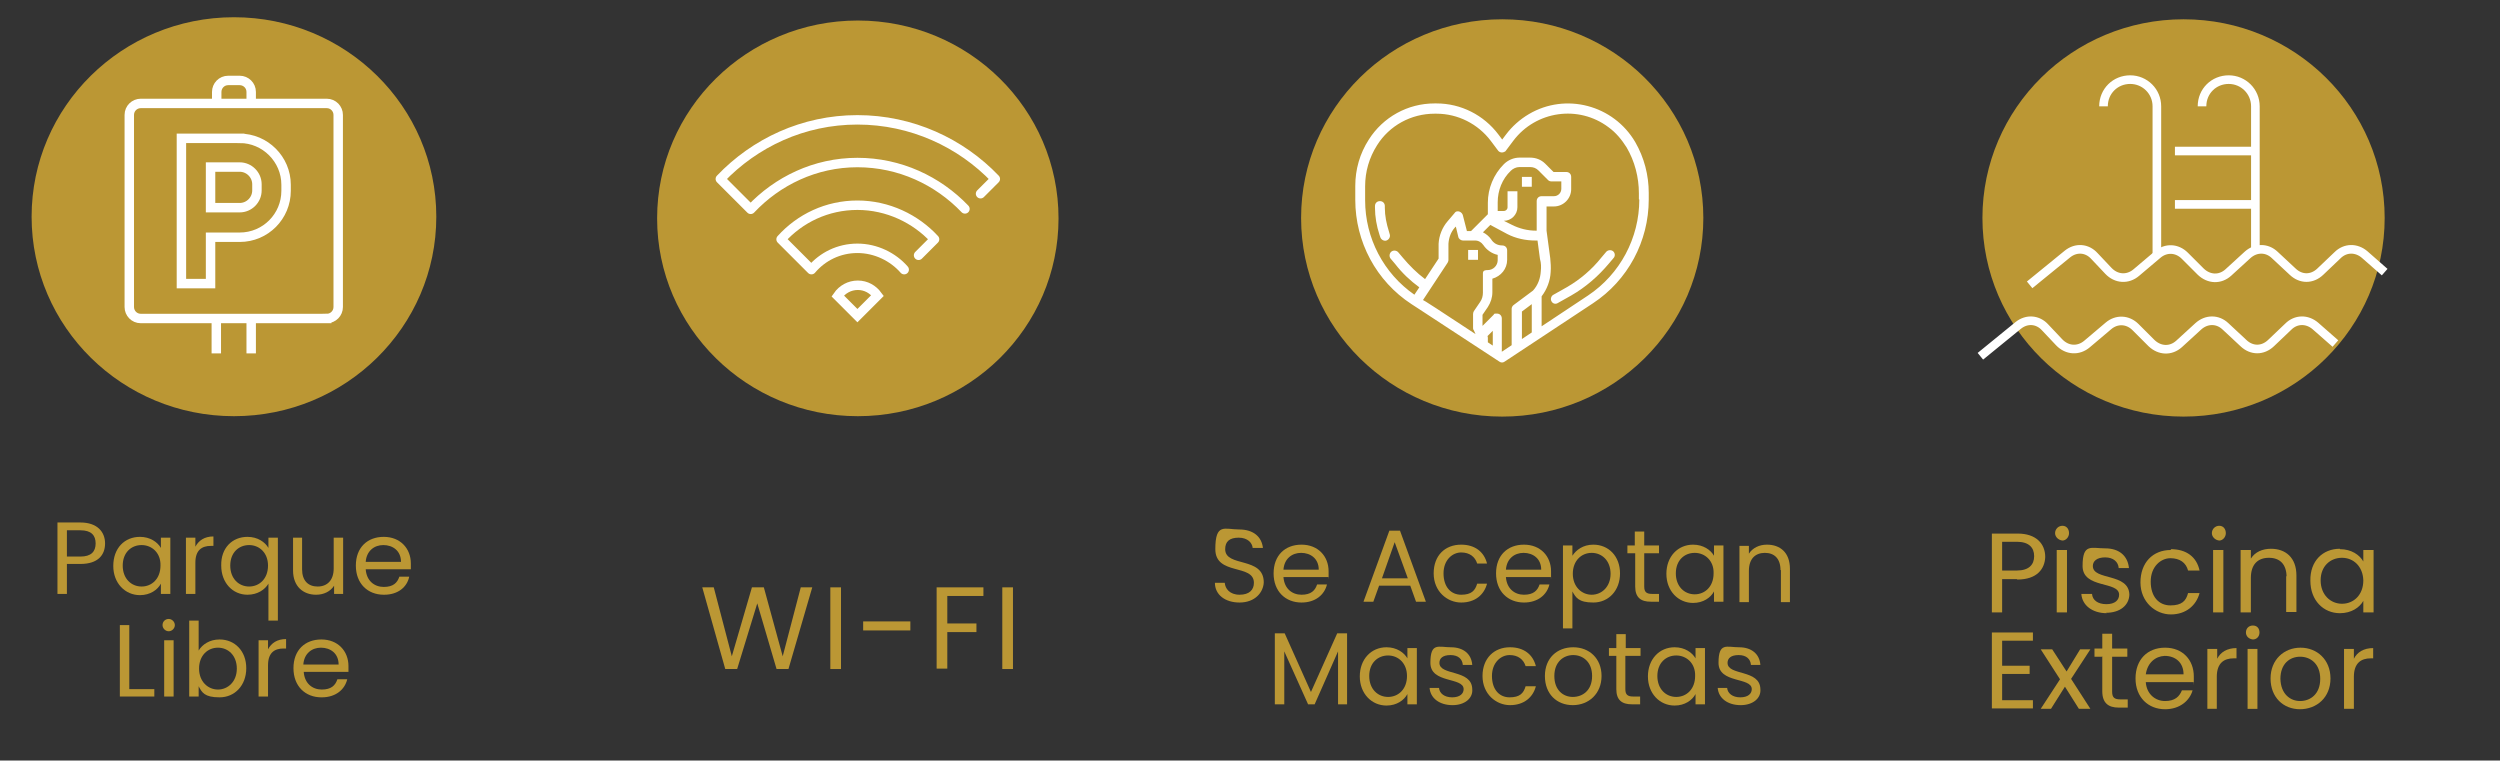 <?xml version="1.0" encoding="UTF-8"?> <svg xmlns="http://www.w3.org/2000/svg" id="Layer_1" version="1.1" viewBox="0 0 609.1 185.3"><rect x="0" y="0" width="609.1" height="185.3" fill="#333333" stroke="none"/><defs><style> .st0 { fill: #bb9734; } .st1, .st2 { stroke-linejoin: round; } .st1, .st2, .st3, .st4 { fill: none; stroke: #fff; } .st1, .st3 { stroke-linecap: round; stroke-width: 2.3px; } .st5 { fill: #fff; } .st2 { stroke-width: 2.1px; } .st3, .st4 { stroke-miterlimit: 10; } .st4 { stroke-width: 2.3px; } </style></defs><ellipse class="st0" cx="366" cy="53.1" rx="49" ry="48.4"></ellipse><g><path class="st0" d="M171.1,143.1h2.8l4.4,16.8,4.9-16.8h2.9l4.6,16.8,4.4-16.8h2.8l-5.8,19.9h-2.9l-4.7-16-4.9,16h-2.9l-5.6-19.9Z"></path><path class="st0" d="M202.3,143.1h2.6v19.9h-2.6v-19.9Z"></path><path class="st0" d="M210.3,151.4h11.5v2.2h-11.5v-2.2Z"></path><path class="st0" d="M228.2,143.1h11.4v2.1h-8.8v6.7h7.1v2.1h-7.1v8.9h-2.6v-19.8h0Z"></path><path class="st0" d="M244.2,143.1h2.6v19.9h-2.6v-19.9Z"></path></g><g><path class="st5" d="M398.4,34.6c-5.3-9-16.9-12.1-25.9-6.8-2.2,1.3-4.1,3-5.6,5l-.9,1.2-.9-1.2c-3.6-4.8-9.2-7.6-15.1-7.6h-.5c-6.5,0-12.5,3.3-16,8.8-2.2,3.4-3.3,7.3-3.3,11.3v3.4c0,10.2,5.1,19.8,13.7,25.4l2,1.3,8.4,5.5,11,7.2c.4.3.9.3,1.3,0l21.5-14.2c8.5-5.6,13.6-15.1,13.6-25.3v-1.6c0-4.3-1.1-8.6-3.3-12.4h0ZM359.1,80.5l.4.9-9.6-6.3-2.5-1.6-.7-.4,6-9.1c.1-.2.2-.4.2-.7v-3.9c.1-1.5.6-2.9,1.6-4l.2-.2.6,2.5c.1.5.6.9,1.2.9h2.9c.8,0,1.5.4,2,1.1.8,1.2,2.1,2.1,3.5,2.4v1.3c0,1.3-1.1,2.4-2.4,2.4s-1.2.5-1.2,1.2v4.3c0,.8-.2,1.6-.7,2.3l-1.5,2.2c-.1.2-.2.4-.2.7v3.5c0,.2.1.4.2.5h0ZM363.7,84.2l-1.2-.8v-1c0-.2,0-.4-.1-.5h0l1.3-1.3v3.6h0ZM373.2,81l-2.4,1.6v-6.7l2.4-1.8v6.9ZM375.4,66.1c-.1,1.7-.7,3.4-1.9,4.7l-4.7,3.5c-.3.2-.5.6-.5.9v8.9l-2.4,1.6v-8.1c0-.7-.5-1.2-1.2-1.2s-.6,0-.8.3l-2.7,2.7v-2.7l1.3-1.9c.7-1.1,1.1-2.3,1.1-3.6v-3.3c2.1-.6,3.6-2.4,3.6-4.6v-2.3c0-.7-.5-1.2-1.2-1.2-1.1,0-2.1-.5-2.7-1.5-.5-.7-1.2-1.3-2-1.7l1.8-1.8h0c0,0,4.1,2.2,4.1,2.2,2.1,1.1,4.5,1.6,6.9,1.6h.5l.6,4.5c.3,1,.3,2,.2,3h0ZM367.3,46.6v3.9c0,.5-.4.9-.9.9h-1.5v-2.1c0-2.9,1.1-5.7,3.2-7.7.5-.5,1.3-.9,2.1-.9h2.6c.8,0,1.5.3,2,.8l2.4,2.4c.2.2.5.3.8.3h2.4v1.8c0,1-.8,1.8-1.8,1.8h-3c-.7,0-1.2.5-1.2,1.2v7.2h-.2c-2,0-4-.5-5.8-1.4l-2-1h0c1.8,0,3.3-1.5,3.3-3.3v-3.9h-2.4ZM399.4,48.6c0,9.4-4.7,18.2-12.5,23.4l-11.3,7.5v-7.3c1.3-1.7,2.1-3.8,2.2-5.9.1-1.2,0-2.3-.1-3.4l-.9-6.7v-5.9h1.8c2.3,0,4.2-1.9,4.2-4.2v-3c0-.7-.5-1.2-1.2-1.2h-3.1l-2-2c-1-1-2.3-1.5-3.7-1.5h-2.6c-1.4,0-2.8.6-3.8,1.6-2.5,2.5-3.9,5.9-3.9,9.4v2.8l-4.1,4.1h-1l-1-3.9c-.2-.6-.8-1-1.4-.9-.2,0-.5.2-.6.4l-1.7,2c-1.3,1.5-2.1,3.5-2.2,5.5v3.6l-3.3,5c-2-1.5-3.8-3.3-5.4-5.2l-1.1-1.3c-.4-.5-1.2-.6-1.7-.2s-.6,1.2-.2,1.7l1.1,1.3c1.7,2.2,3.7,4.1,5.9,5.7l-1.2,1.8c-7.5-5.2-12-13.8-12-23v-3.4c0-3.6,1-7,2.9-10,3-4.8,8.3-7.7,14-7.7h.5c5.2,0,10.1,2.5,13.2,6.6l1.8,2.4c.4.5,1.1.6,1.7.2.1,0,.2-.2.2-.2l1.8-2.4c5.5-7.3,15.9-8.8,23.2-3.3,1.8,1.3,3.2,3,4.4,4.9,2,3.4,3,7.3,3,11.2v1.5Z"></path><path class="st5" d="M370.8,43.1h2.4v2.4h-2.4v-2.4Z"></path><path class="st5" d="M357.7,60.9h2.4v2.4h-2.4v-2.4Z"></path><path class="st5" d="M393,61.2c-.5-.4-1.3-.3-1.7.2h0l-1.1,1.3c-2.3,2.9-5.2,5.4-8.5,7.3l-3.2,1.8c-.6.3-.8,1.1-.5,1.6.3.6,1,.8,1.6.4h0l3.2-1.8c3.5-2,6.6-4.7,9.2-7.8l1.1-1.3c.5-.5.4-1.3-.1-1.7h0Z"></path><path class="st5" d="M338.4,56.4c-.6-1.9-1-3.8-1-5.8v-.4c0-.7-.5-1.2-1.2-1.2s-1.2.5-1.2,1.2v.4c0,2.2.4,4.5,1.1,6.6l.2.6c.2.6.9,1,1.5.8s1-.9.8-1.5h0l-.2-.7Z"></path></g><g><ellipse class="st0" cx="532" cy="53.1" rx="49" ry="48.4"></ellipse><g><path class="st2" d="M494.5,69.4l9.2-7.5c2.1-1.7,4.8-1.5,6.6.5l3.4,3.6c1.9,2,4.7,2.2,6.8.4l5.2-4.4c2-1.7,4.7-1.6,6.6.3l3.9,3.9c2,1.9,4.7,2,6.7.2l4.7-4.3c2-1.8,4.7-1.8,6.6,0l4.4,4.1c2,1.9,4.7,1.9,6.7,0l4.2-4c1.9-1.9,4.6-1.9,6.6-.2l4.9,4.3"></path><path class="st2" d="M482.5,86.8l9.2-7.5c2.1-1.7,4.8-1.5,6.6.5l3.4,3.6c1.9,2,4.7,2.2,6.8.4l5.2-4.4c2-1.7,4.7-1.6,6.6.3l3.9,3.9c2,1.9,4.7,2,6.7.2l4.7-4.3c2-1.8,4.7-1.8,6.6,0l4.4,4.1c2,1.9,4.7,1.9,6.7,0l4.2-4c1.9-1.9,4.6-1.9,6.6-.2l4.9,4.3"></path><path class="st2" d="M536.5,25.9c0-3.7,2.9-6.5,6.5-6.5s6.5,2.9,6.5,6.5v35"></path><path class="st2" d="M512.5,25.9c0-3.7,2.9-6.5,6.5-6.5s6.5,2.9,6.5,6.5v36.5"></path><line class="st2" x1="549.5" y1="36.8" x2="529.9" y2="36.8"></line><line class="st2" x1="549.5" y1="49.8" x2="529.9" y2="49.8"></line></g></g><g><ellipse class="st0" cx="209" cy="53.2" rx="48.9" ry="48.2"></ellipse><g><path class="st1" d="M223.8,62.2l3.9-3.9c-4.6-5-11.4-8.3-18.8-8.3s-14,3.2-18.6,8.3l7.4,7.4c2.7-3.2,6.7-5.2,11.2-5.2s8.7,2.1,11.4,5.2"></path><path class="st1" d="M238.9,47.2l3.6-3.6c-8.4-8.8-20.4-14.4-33.6-14.4s-25,5.6-33.4,14.4l7.4,7.4c6.5-6.9,15.7-11.4,26-11.4s19.6,4.4,26.2,11.3"></path><path class="st3" d="M209,69.5c-2,0-3.8,1-4.9,2.6l4.8,4.8,4.9-4.9c-1.1-1.5-2.8-2.5-4.8-2.5Z"></path></g></g><g><ellipse class="st0" cx="57" cy="52.8" rx="49.3" ry="48.6"></ellipse><g><path class="st4" d="M58.4,33.7h-14.2v35.4h7.1v-11.3h7.1c6.3,0,11.3-5.1,11.3-11.3v-1.5c0-6.2-5.1-11.3-11.3-11.3ZM62.6,46.4c0,2.3-1.9,4.2-4.2,4.2h-7.1v-9.9h7.1c2.3,0,4.2,1.9,4.2,4.2v1.5Z"></path><path class="st4" d="M79.6,77.6h-45.3c-1.6,0-2.8-1.3-2.8-2.8V28c0-1.6,1.3-2.8,2.8-2.8h45.3c1.6,0,2.8,1.3,2.8,2.8v46.8c0,1.5-1.2,2.8-2.8,2.8Z"></path><line class="st4" x1="61.2" y1="77.6" x2="61.2" y2="86.1"></line><line class="st4" x1="52.7" y1="86.1" x2="52.7" y2="77.6"></line><path class="st4" d="M61.2,25.2v-2.8c0-1.6-1.3-2.8-2.8-2.8h-2.8c-1.6,0-2.8,1.3-2.8,2.8v2.8"></path></g></g><g><g><path class="st0" d="M19.6,137.4h-3.3v7.3h-2.3v-17.4h5.6c4.1,0,6,2.3,6,5.1s-1.7,5-6,5ZM19.6,135.6c2.6,0,3.7-1.2,3.7-3.2s-1.1-3.2-3.7-3.2h-3.3v6.4h3.3Z"></path><path class="st0" d="M34.1,130.8c2.5,0,4.3,1.3,5.1,2.7v-2.5h2.3v13.7h-2.3v-2.5c-.8,1.5-2.6,2.8-5.1,2.8-3.6,0-6.5-2.9-6.5-7.1,0-4.4,2.8-7.1,6.5-7.1ZM34.5,132.8c-2.5,0-4.6,1.8-4.6,5s2.1,5.1,4.6,5.1,4.6-1.9,4.6-5.1c.1-3.1-2.1-5-4.6-5Z"></path><path class="st0" d="M47.6,144.7h-2.3v-13.7h2.3v2.2c.8-1.5,2.2-2.5,4.4-2.5v2.3h-.6c-2.2,0-3.8,1-3.8,4.1,0,0,0,7.6,0,7.6Z"></path><path class="st0" d="M60.3,130.8c2.5,0,4.3,1.3,5.1,2.7v-2.5h2.3v20.2h-2.3v-9c-.8,1.4-2.6,2.7-5.1,2.7-3.6,0-6.4-2.9-6.4-7.1-.1-4.3,2.7-7,6.4-7ZM60.7,132.8c-2.5,0-4.6,1.8-4.6,5s2.1,5.1,4.6,5.1,4.6-1.9,4.6-5.1c0-3.1-2.1-5-4.6-5Z"></path><path class="st0" d="M83.7,144.7h-2.3v-2c-.9,1.4-2.5,2.2-4.4,2.2-3.1,0-5.6-2-5.6-5.9v-8h2.2v7.7c0,2.8,1.5,4.2,3.8,4.2s3.9-1.5,3.9-4.4v-7.5h2.3v13.7h0Z"></path><path class="st0" d="M93.5,144.9c-3.9,0-6.8-2.7-6.8-7.1s2.8-7,6.8-7,6.6,2.8,6.6,6.5,0,.9,0,1.4h-11c.2,2.8,2.1,4.3,4.4,4.3s3.3-1,3.8-2.5h2.4c-.5,2.5-2.7,4.4-6.1,4.4ZM89.1,136.9h8.6c0-2.7-2-4.1-4.3-4.1-2.2,0-4.1,1.4-4.3,4.1Z"></path></g><g><path class="st0" d="M31.5,152.3v15.6h6.1v1.8h-8.4v-17.4h2.3Z"></path><path class="st0" d="M39.6,152.3c0-.9.7-1.5,1.5-1.5s1.5.7,1.5,1.5-.7,1.5-1.5,1.5-1.5-.7-1.5-1.5ZM40,156h2.3v13.7h-2.3v-13.7Z"></path><path class="st0" d="M53.5,155.8c3.7,0,6.5,2.8,6.5,7s-2.8,7.1-6.5,7.1-4.3-1.2-5.1-2.7v2.5h-2.3v-18.5h2.3v7.3c.9-1.5,2.7-2.7,5.1-2.7ZM53.1,157.8c-2.5,0-4.6,1.9-4.6,5.1s2.2,5.1,4.6,5.1,4.6-1.9,4.6-5.1-2.1-5.1-4.6-5.1Z"></path><path class="st0" d="M65.3,169.7h-2.3v-13.7h2.3v2.2c.8-1.5,2.2-2.5,4.4-2.5v2.3h-.6c-2.2,0-3.8,1-3.8,4.1v7.6Z"></path><path class="st0" d="M78.3,169.9c-3.9,0-6.8-2.7-6.8-7.1s2.8-7,6.8-7,6.6,2.8,6.6,6.5,0,.9,0,1.4h-10.9c.2,2.8,2.1,4.3,4.4,4.3s3.3-1,3.8-2.5h2.4c-.6,2.5-2.8,4.4-6.2,4.4ZM73.9,161.9h8.6c0-2.7-2-4.1-4.3-4.1-2.2,0-4.1,1.4-4.3,4.1Z"></path></g></g><g><path class="st0" d="M302,146.8c-3.5,0-6-1.9-6-4.8h2.4c.1,1.4,1.2,2.9,3.6,2.9s3.5-1.2,3.5-2.9c0-4.7-9.4-1.7-9.4-8.2s2.3-4.8,5.8-4.8,5.5,1.8,5.8,4.5h-2.5c-.1-1.2-1.2-2.5-3.4-2.5s-3.3.9-3.3,2.8c0,4.5,9.4,1.7,9.4,8.1-.1,2.4-2.1,4.9-5.9,4.9Z"></path><path class="st0" d="M317.1,146.8c-3.9,0-6.8-2.7-6.8-7.1s2.8-7,6.8-7,6.6,2.8,6.6,6.5,0,.9-.1,1.4h-10.9c.2,2.8,2.1,4.3,4.4,4.3s3.3-1,3.8-2.5h2.4c-.6,2.5-2.8,4.4-6.2,4.4ZM312.7,138.8h8.6c0-2.7-2-4.1-4.3-4.1-2.2,0-4.1,1.4-4.3,4.1Z"></path><path class="st0" d="M343.6,142.7h-7.6l-1.4,3.9h-2.4l6.3-17.3h2.6l6.3,17.3h-2.4l-1.4-3.9ZM339.8,132.1l-3.1,8.8h6.3l-3.2-8.8Z"></path><path class="st0" d="M356,132.7c3.4,0,5.6,1.8,6.3,4.6h-2.4c-.5-1.6-1.8-2.7-3.9-2.7s-4.3,1.8-4.3,5.1,1.8,5.2,4.3,5.2,3.4-1,3.9-2.7h2.4c-.7,2.7-2.9,4.6-6.3,4.6s-6.7-2.7-6.7-7.1,2.8-7,6.7-7Z"></path><path class="st0" d="M371.3,146.8c-3.9,0-6.8-2.7-6.8-7.1s2.8-7,6.8-7,6.6,2.8,6.6,6.5,0,.9-.1,1.4h-10.9c.2,2.8,2.1,4.3,4.4,4.3s3.3-1,3.8-2.5h2.4c-.6,2.5-2.8,4.4-6.2,4.4ZM366.9,138.8h8.6c0-2.7-2-4.1-4.3-4.1-2.2,0-4.1,1.4-4.3,4.1Z"></path><path class="st0" d="M388.2,132.7c3.7,0,6.5,2.8,6.5,7s-2.8,7.1-6.5,7.1-4.3-1.3-5.1-2.7v9h-2.3v-20.2h2.3v2.5c.9-1.4,2.6-2.7,5.1-2.7ZM387.8,134.7c-2.5,0-4.6,1.9-4.6,5.1s2.2,5.1,4.6,5.1,4.6-1.9,4.6-5.1-2.1-5.1-4.6-5.1Z"></path><path class="st0" d="M398.3,134.8h-1.8v-1.9h1.8v-3.4h2.3v3.4h3.6v1.9h-3.6v8.1c0,1.3.5,1.8,1.9,1.8h1.7v1.9h-2c-2.4,0-3.8-1-3.8-3.7v-8.1h-.1Z"></path><path class="st0" d="M412.5,132.7c2.5,0,4.3,1.3,5.1,2.7v-2.5h2.3v13.7h-2.3v-2.5c-.8,1.5-2.6,2.8-5.1,2.8-3.6,0-6.5-2.9-6.5-7.1s2.8-7.1,6.5-7.1ZM412.9,134.7c-2.5,0-4.6,1.8-4.6,5s2.1,5.1,4.6,5.1,4.6-1.9,4.6-5.1c.1-3.1-2.1-5-4.6-5Z"></path><path class="st0" d="M433.8,138.9c0-2.8-1.5-4.2-3.8-4.2s-3.9,1.4-3.9,4.4v7.6h-2.3v-13.7h2.3v1.9c.9-1.4,2.5-2.2,4.4-2.2,3.2,0,5.6,1.9,5.6,5.9v8.1h-2.2v-7.8h-.1Z"></path><path class="st0" d="M310.6,154.3h2.4l6.4,14.3,6.4-14.3h2.4v17.3h-2.2v-12.9l-5.7,12.9h-1.6l-5.8-12.9v12.9h-2.3v-17.3Z"></path><path class="st0" d="M337.8,157.7c2.5,0,4.3,1.3,5.1,2.7v-2.5h2.3v13.7h-2.3v-2.5c-.8,1.5-2.6,2.8-5.1,2.8-3.6,0-6.5-2.9-6.5-7.1s2.8-7.1,6.5-7.1ZM338.2,159.7c-2.5,0-4.6,1.8-4.6,5s2.1,5.1,4.6,5.1,4.6-1.9,4.6-5.1c0-3.1-2.1-5-4.6-5Z"></path><path class="st0" d="M353.9,171.8c-3.2,0-5.4-1.7-5.6-4.2h2.3c.1,1.3,1.3,2.3,3.2,2.3s2.8-.9,2.8-2c0-3-8.1-1.3-8.1-6.4s2-3.8,5-3.8,5,1.6,5.2,4.3h-2.3c-.1-1.4-1.1-2.4-3-2.4s-2.7.8-2.7,1.9c0,3.2,7.9,1.5,8,6.4.2,2.2-1.8,3.9-4.8,3.9Z"></path><path class="st0" d="M367.9,157.7c3.4,0,5.6,1.8,6.3,4.6h-2.5c-.5-1.6-1.8-2.7-3.9-2.7s-4.3,1.8-4.3,5.1,1.8,5.2,4.3,5.2,3.4-1,3.9-2.7h2.5c-.7,2.7-2.9,4.6-6.3,4.6s-6.7-2.7-6.7-7.1c0-4.3,2.8-7,6.7-7Z"></path><path class="st0" d="M383.2,171.8c-3.9,0-6.8-2.7-6.8-7.1s3-7,6.9-7,6.9,2.7,6.9,7-3.1,7.1-7,7.1ZM383.2,169.8c2.4,0,4.7-1.6,4.7-5.1s-2.3-5.1-4.6-5.1-4.6,1.6-4.6,5.1,2.2,5.1,4.5,5.1Z"></path><path class="st0" d="M393.8,159.8h-1.8v-1.9h1.8v-3.4h2.3v3.4h3.6v1.9h-3.7v8.1c0,1.3.5,1.8,1.9,1.8h1.7v1.9h-2c-2.4,0-3.8-1-3.8-3.7v-8.1h0Z"></path><path class="st0" d="M408,157.7c2.5,0,4.3,1.3,5.1,2.7v-2.5h2.3v13.7h-2.3v-2.5c-.8,1.5-2.6,2.8-5.1,2.8-3.6,0-6.5-2.9-6.5-7.1s2.8-7.1,6.5-7.1ZM408.4,159.7c-2.5,0-4.6,1.8-4.6,5s2.1,5.1,4.6,5.1,4.6-1.9,4.6-5.1c.1-3.1-2.1-5-4.6-5Z"></path><path class="st0" d="M424.1,171.8c-3.2,0-5.4-1.7-5.6-4.2h2.3c.1,1.3,1.3,2.3,3.2,2.3s2.8-.9,2.8-2c0-3-8.1-1.3-8.1-6.4s2-3.8,5-3.8,5,1.6,5.2,4.3h-2.3c-.1-1.4-1.1-2.4-3-2.4s-2.7.8-2.7,1.9c0,3.2,7.9,1.5,8,6.4.2,2.2-1.8,3.9-4.8,3.9Z"></path></g><g><path class="st0" d="M491.4,141.1h-3.6v8.1h-2.5v-19.2h6.3c4.5,0,6.7,2.5,6.7,5.7-.1,2.9-2,5.5-6.8,5.5ZM491.4,139c2.9,0,4.2-1.4,4.2-3.5s-1.3-3.5-4.2-3.5h-3.6v7h3.6Z"></path><path class="st0" d="M500.7,129.9c0-1,.8-1.8,1.8-1.8s1.6.8,1.6,1.8-.8,1.8-1.6,1.8c-1-.1-1.8-.9-1.8-1.8ZM501.1,134h2.5v15.2h-2.5v-15.2Z"></path><path class="st0" d="M513.3,149.4c-3.5,0-6-1.9-6.2-4.7h2.6c.1,1.5,1.4,2.5,3.5,2.5s3.1-1,3.1-2.3c0-3.4-8.9-1.4-8.9-7s2.1-4.3,5.5-4.3,5.5,1.8,5.8,4.8h-2.5c-.1-1.5-1.3-2.6-3.3-2.6s-3,.9-3,2.1c0,3.6,8.8,1.6,8.9,7-.1,2.6-2.3,4.4-5.7,4.4Z"></path><path class="st0" d="M528.9,133.8c3.8,0,6.3,1.9,7,5.2h-2.8c-.5-1.9-2-3-4.3-3s-4.8,2-4.8,5.7,2,5.8,4.8,5.8,3.8-1.1,4.3-3h2.8c-.8,3-3.3,5.2-7,5.2s-7.4-3-7.4-7.8,3-7.9,7.4-7.9Z"></path><path class="st0" d="M538.9,129.9c0-1,.8-1.8,1.8-1.8s1.6.8,1.6,1.8-.8,1.8-1.6,1.8c-1-.1-1.8-.9-1.8-1.8ZM539.2,134h2.5v15.2h-2.5v-15.2Z"></path><path class="st0" d="M557.1,140.6c0-3.1-1.6-4.7-4.3-4.7s-4.4,1.6-4.4,4.9v8.4h-2.5v-15.2h2.5v2.1c1-1.6,2.8-2.4,4.9-2.4,3.5,0,6.2,2.1,6.2,6.5v8.9h-2.5v-8.7h.1Z"></path><path class="st0" d="M570.1,133.8c2.8,0,4.8,1.4,5.7,3v-2.8h2.5v15.2h-2.5v-2.8c-.9,1.6-2.9,3-5.7,3-4,0-7.2-3.1-7.2-7.9-.1-4.8,3-7.8,7.2-7.8ZM570.6,135.9c-2.8,0-5.2,2-5.2,5.5s2.4,5.7,5.2,5.7,5.2-2.1,5.2-5.7c-.1-3.4-2.4-5.5-5.2-5.5Z"></path><path class="st0" d="M495.3,156.1h-7.5v6.1h6.7v2h-6.7v6.4h7.5v2h-10v-18.5h10v1.9Z"></path><path class="st0" d="M503.1,167.3l-3.4,5.4h-2.5l4.7-7.2-4.7-7.3h2.8l3.5,5.4,3.3-5.4h2.5l-4.7,7.2,4.7,7.3h-2.8l-3.4-5.4Z"></path><path class="st0" d="M512.2,160h-1.9v-2h1.9v-3.6h2.4v3.6h3.7v2h-3.7v8.5c0,1.4.5,1.9,2,1.9h1.8v2h-2.2c-2.5,0-4-1.1-4-4v-8.5h-.1Z"></path><path class="st0" d="M527.5,172.8c-4.1,0-7.2-2.9-7.2-7.5s2.9-7.5,7.2-7.5,7,3,7,7,0,1-.1,1.4h-11.6c.2,2.9,2.3,4.6,4.7,4.6s3.5-1.1,4.1-2.6h2.6c-.7,2.5-3.1,4.6-6.7,4.6ZM522.8,164.3h9.2c0-2.9-2-4.5-4.6-4.5-2.3.1-4.2,1.7-4.6,4.5Z"></path><path class="st0" d="M540.2,172.7h-2.4v-14.6h2.4v2.4c.8-1.6,2.4-2.6,4.7-2.6v2.5h-.7c-2.3,0-4.1,1.1-4.1,4.5v7.8h.1Z"></path><path class="st0" d="M547.2,154.1c0-1,.7-1.7,1.7-1.7s1.6.7,1.6,1.7-.7,1.7-1.6,1.7c-1-.1-1.7-.8-1.7-1.7ZM547.6,158.1h2.4v14.6h-2.4v-14.6Z"></path><path class="st0" d="M560.4,172.8c-4.1,0-7.2-2.9-7.2-7.5s3.3-7.5,7.3-7.5,7.3,2.9,7.3,7.5c0,4.6-3.3,7.5-7.5,7.5ZM560.4,170.8c2.5,0,4.9-1.7,4.9-5.4s-2.4-5.4-4.9-5.4-4.8,1.7-4.8,5.4c.1,3.7,2.4,5.4,4.8,5.4Z"></path><path class="st0" d="M573.5,172.7h-2.4v-14.6h2.4v2.4c.8-1.6,2.4-2.6,4.7-2.6v2.5h-.6c-2.3,0-4.1,1.1-4.1,4.5v7.8Z"></path></g></svg> 